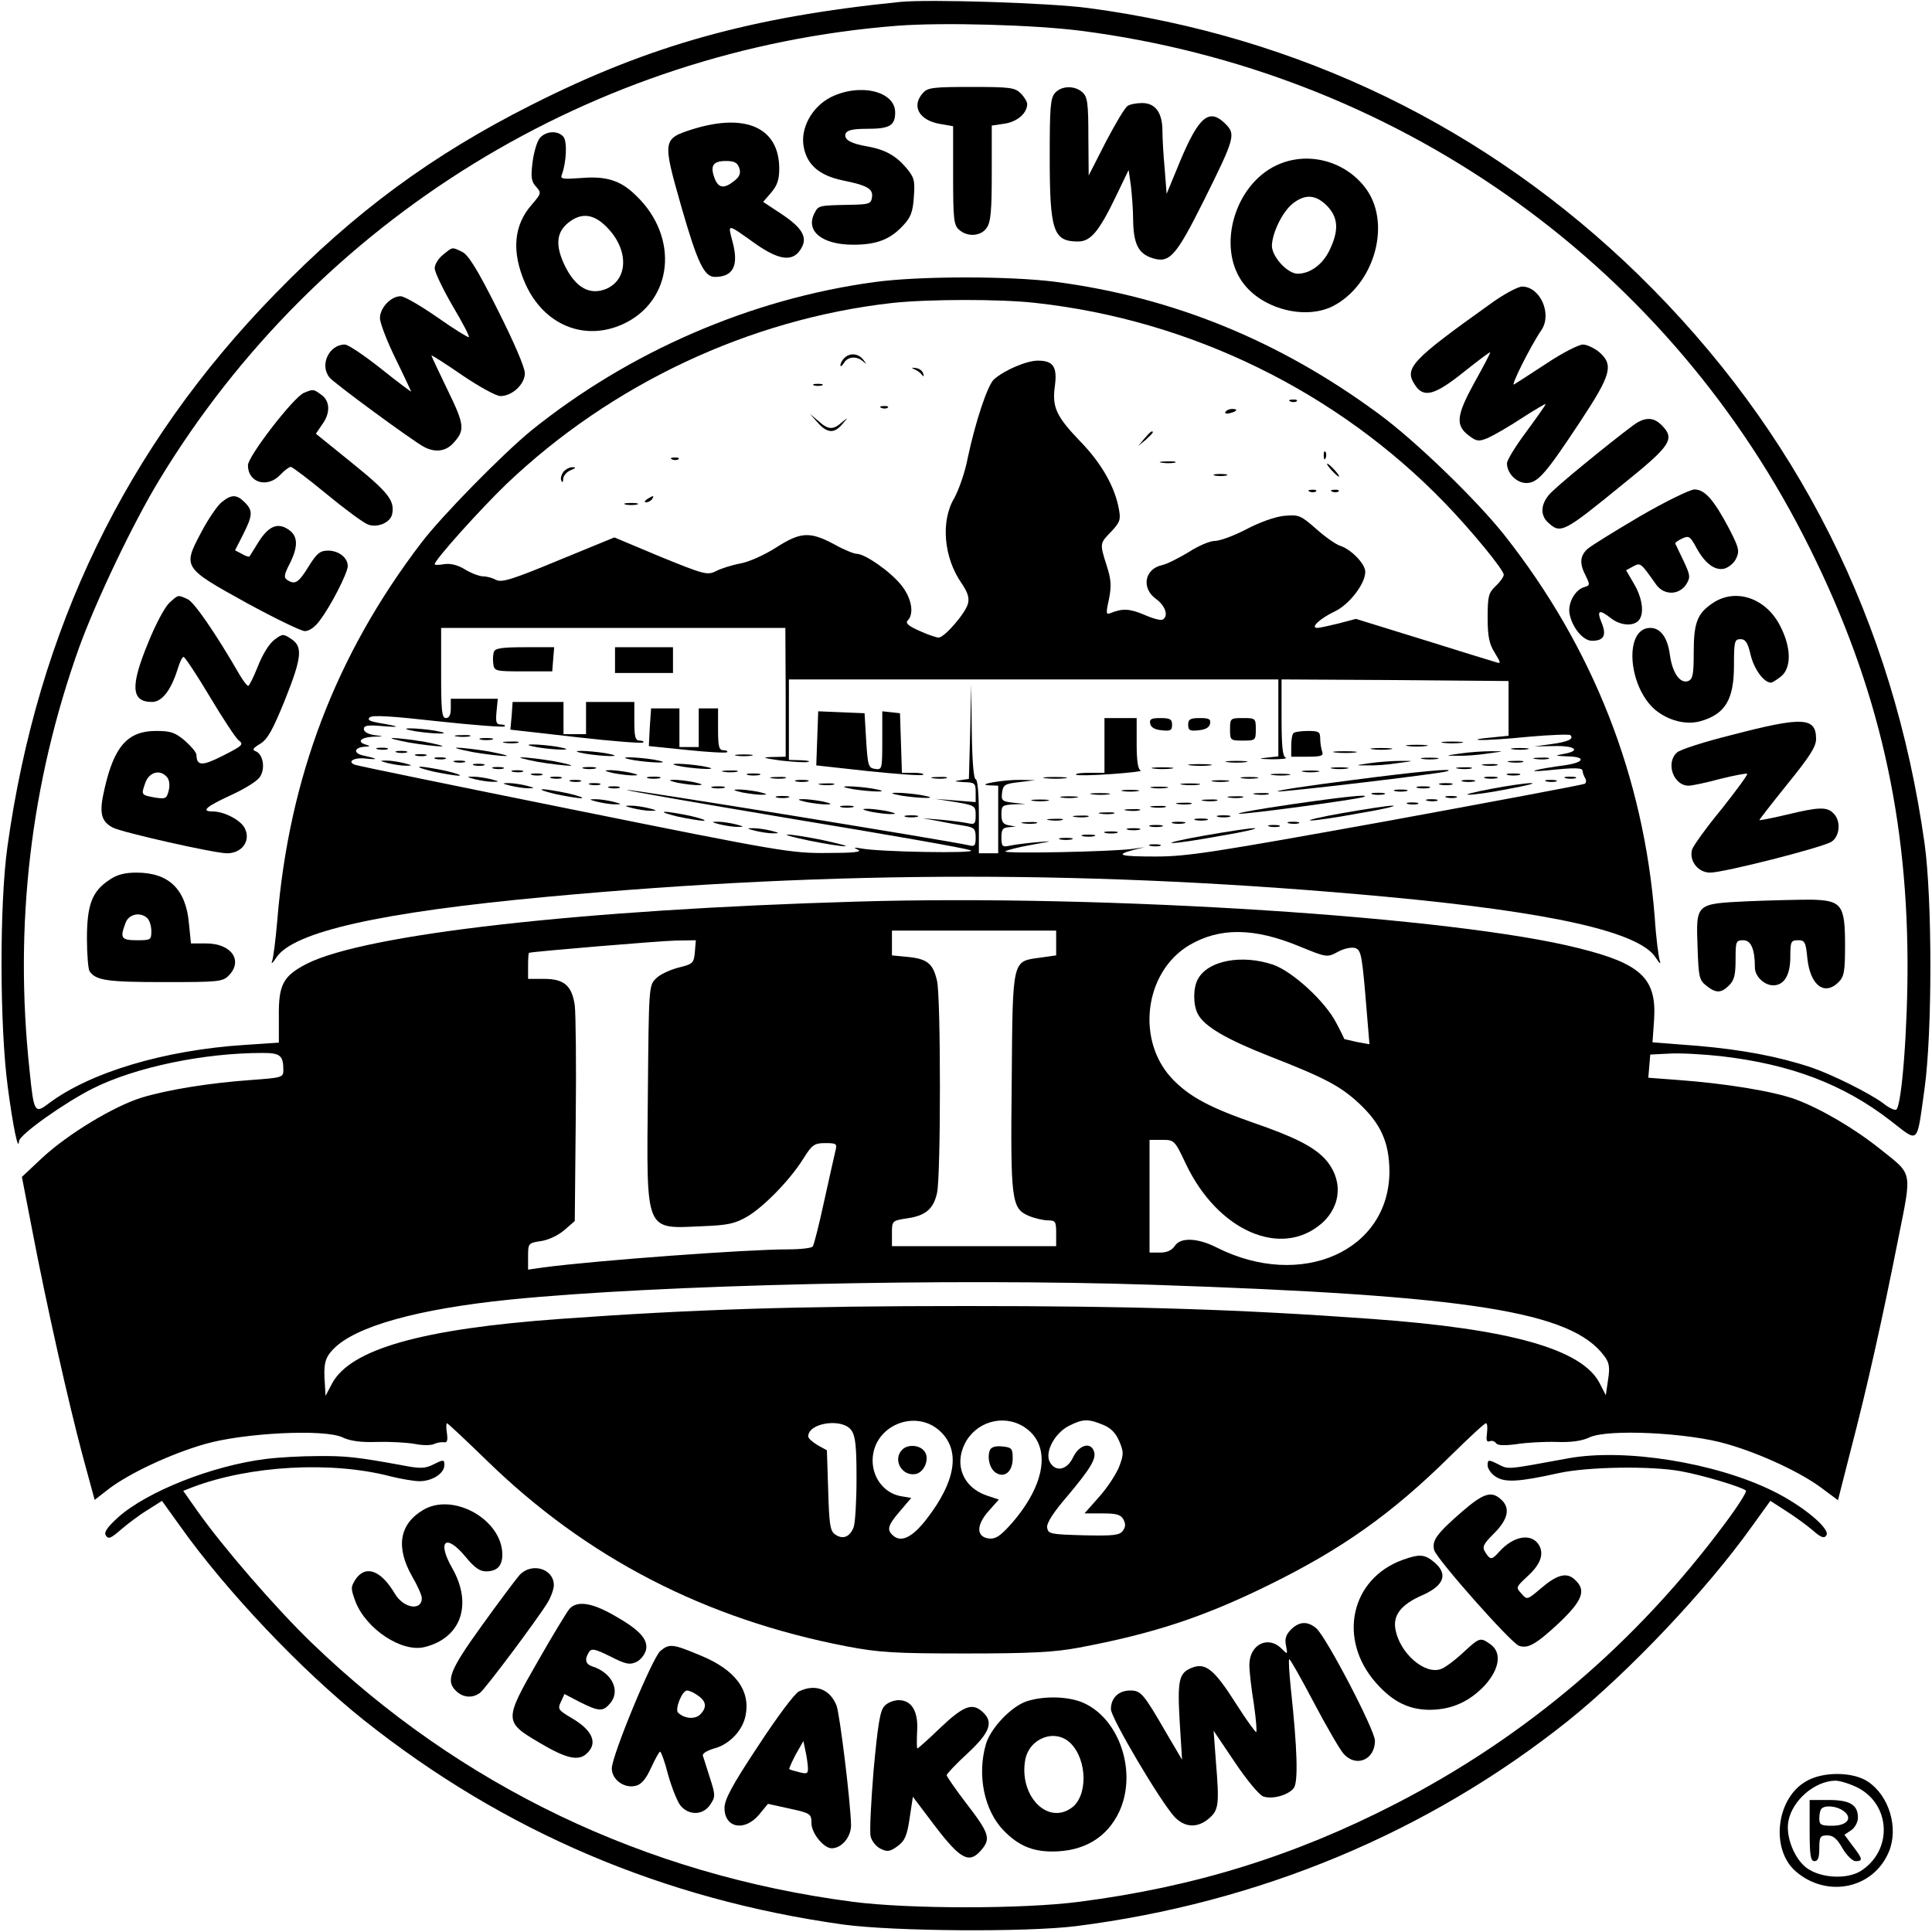 <?xml version="1.0" standalone="no"?>
<!DOCTYPE svg PUBLIC "-//W3C//DTD SVG 20010904//EN"
 "http://www.w3.org/TR/2001/REC-SVG-20010904/DTD/svg10.dtd">
<svg version="1.0" xmlns="http://www.w3.org/2000/svg"
 width="600pt" height="600pt" viewBox="0 0 600 600"
 preserveAspectRatio="xMidYMid meet">
<g transform="translate(0,600) scale(0.1,-0.1)"
fill="#000000" stroke="none">
<path d="M2795 5994 c-465 -47 -779 -135 -1145 -320 -309 -156 -548 -332 -795
-586 -464 -475 -738 -1042 -832 -1718 -25 -180 -24 -556 1 -745 16 -122 33
-204 35 -169 1 20 142 120 230 164 132 66 344 110 526 110 56 0 65 -8 65 -54
0 -22 -5 -23 -100 -30 -128 -9 -259 -30 -341 -55 -86 -27 -227 -112 -307 -186
l-64 -60 32 -165 c43 -226 113 -538 157 -702 l37 -136 45 35 c64 48 189 107
296 138 120 35 373 48 429 21 23 -11 57 -16 108 -14 40 1 92 -2 115 -6 23 -5
50 -5 60 -1 10 5 24 7 32 6 10 -2 12 6 9 28 -3 17 -2 31 0 31 3 0 57 -51 121
-113 312 -305 680 -495 1121 -580 100 -19 148 -22 370 -22 202 0 275 4 350 18
229 43 385 94 585 192 231 113 387 223 571 405 56 55 104 100 109 100 4 0 5
-14 3 -30 -3 -23 -1 -29 8 -26 8 3 16 0 20 -6 5 -7 25 -8 63 -3 31 5 87 8 124
7 46 -2 80 3 103 14 56 27 309 15 429 -21 107 -31 232 -90 296 -139 l47 -35
40 157 c50 191 98 406 147 654 43 215 46 198 -54 278 -82 66 -187 127 -265
156 -69 25 -215 49 -364 60 l-93 7 3 36 3 36 60 3 c33 2 105 -2 159 -8 217
-25 381 -87 528 -201 89 -69 80 -77 105 101 24 175 24 586 0 760 -97 692 -395
1284 -888 1766 -471 459 -1055 742 -1709 829 -118 16 -496 28 -585 19z m565
-90 c968 -126 1800 -708 2241 -1568 221 -431 321 -841 323 -1321 1 -205 -18
-450 -35 -461 -5 -3 -24 6 -41 20 -42 31 -158 89 -223 111 -102 34 -214 55
-352 67 l-141 11 5 71 c8 127 -40 173 -233 221 -386 98 -1467 168 -2243 145
-856 -25 -1526 -101 -1708 -193 -74 -38 -88 -65 -87 -163 l0 -82 -105 -7
c-250 -16 -481 -85 -610 -182 -43 -33 -46 -28 -59 101 -49 453 3 894 154 1316
54 148 168 387 249 520 492 811 1346 1336 2291 1410 142 11 428 3 574 -16z
m-80 -2833 l0 -38 -49 -7 c-88 -12 -86 0 -89 -380 -4 -375 -1 -399 53 -422 19
-8 46 -14 60 -14 23 0 25 -4 25 -40 l0 -40 -255 0 -255 0 0 39 c0 39 0 40 45
47 59 8 84 29 95 79 12 51 12 608 0 659 -12 53 -30 68 -89 74 l-51 5 0 38 0
39 255 0 255 0 0 -39z m753 -9 c88 -36 88 -36 122 -18 18 10 41 15 53 12 20
-7 22 -18 38 -215 l7 -84 -39 7 c-21 5 -39 9 -39 9 0 1 -11 24 -25 50 -34 67
-136 160 -196 181 -98 33 -203 13 -234 -45 -15 -27 -15 -80 0 -108 20 -39 90
-79 222 -131 172 -67 221 -93 279 -147 67 -63 93 -120 94 -209 1 -249 -274
-371 -537 -238 -59 30 -113 32 -130 4 -9 -13 -24 -20 -45 -20 l-33 0 0 175 0
175 39 0 c38 0 39 -1 74 -75 99 -208 296 -294 422 -184 63 56 66 140 8 202
-36 37 -95 67 -220 110 -135 47 -196 80 -247 131 -120 119 -94 337 48 421 94
55 200 54 339 -3z m-1875 -18 c-3 -35 -6 -38 -51 -49 -27 -7 -59 -22 -70 -34
-22 -21 -22 -29 -25 -355 -4 -440 -11 -422 171 -414 78 3 100 8 138 30 52 31
133 114 174 180 27 43 34 48 68 48 34 0 37 -2 32 -22 -3 -13 -19 -83 -35 -156
-16 -74 -32 -138 -36 -143 -3 -5 -38 -9 -77 -9 -127 0 -591 -34 -759 -56 l-48
-7 0 42 c0 40 1 41 42 47 24 4 54 19 72 35 l31 27 3 314 c2 172 0 332 -3 356
-9 61 -33 82 -95 82 l-50 0 0 40 c0 22 1 40 3 41 12 4 407 37 455 38 l63 1 -3
-36z m1422 -1034 c985 -33 1300 -83 1402 -221 16 -21 18 -35 12 -74 l-7 -48
-19 37 c-54 106 -278 169 -708 200 -414 30 -739 40 -1260 40 -521 0 -846 -10
-1260 -40 -431 -31 -652 -94 -709 -201 l-20 -38 -2 35 c-5 64 0 83 26 110 68
71 263 125 549 154 457 46 1364 67 1996 46z m-657 -458 c60 -60 44 -154 -45
-269 -43 -56 -78 -74 -103 -53 -22 18 -19 32 20 77 l35 41 -35 6 c-49 10 -85
56 -85 110 0 109 136 165 213 88z m255 18 c88 -54 73 -177 -38 -303 -34 -38
-48 -47 -69 -45 -39 5 -40 41 -1 85 l32 36 -39 13 c-71 25 -100 93 -67 160 34
68 118 93 182 54z m248 5 c24 -10 39 -25 50 -51 14 -33 14 -41 0 -78 -9 -23
-36 -65 -62 -94 l-46 -52 56 0 c44 0 57 -4 65 -19 7 -13 7 -23 -2 -35 -10 -14
-29 -16 -122 -14 -103 3 -110 4 -113 24 -2 14 19 47 64 99 72 86 90 116 81
139 -11 29 -46 18 -64 -19 -19 -41 -55 -48 -73 -15 -16 31 16 90 60 112 43 22
60 22 106 3z m-782 -17 c13 -18 16 -51 16 -150 0 -69 -4 -138 -9 -151 -12 -31
-34 -39 -58 -22 -15 11 -18 31 -21 137 l-4 124 -29 16 c-16 10 -29 21 -29 27
0 43 107 58 134 19z"/>
<path d="M2867 5712 c-38 -41 -13 -86 53 -97 l40 -7 0 -152 c0 -135 2 -155 18
-169 26 -24 68 -21 86 5 13 18 16 53 16 170 l0 148 40 6 c40 6 70 33 70 61 0
7 -9 22 -20 33 -18 18 -33 20 -153 20 -117 0 -136 -2 -150 -18z"/>
<path d="M3277 5712 c-15 -16 -17 -45 -17 -199 0 -231 11 -263 88 -263 39 0
65 31 117 139 l40 83 7 -48 c3 -27 7 -75 7 -106 1 -75 16 -105 58 -119 55 -18
74 3 162 179 96 193 99 205 67 237 -50 50 -82 25 -140 -113 l-43 -104 -6 78
c-4 42 -7 96 -7 118 0 56 -22 86 -63 86 -18 0 -38 -4 -45 -9 -8 -4 -38 -55
-68 -112 l-53 -104 -1 121 c0 104 -3 123 -18 137 -24 22 -65 21 -85 -1z"/>
<path d="M2580 5698 c-59 -30 -95 -97 -84 -154 10 -56 49 -89 120 -104 78 -16
96 -26 92 -53 -3 -20 -9 -22 -68 -23 -97 -2 -98 -2 -110 -25 -30 -56 22 -99
120 -99 72 0 114 16 154 59 24 25 31 42 34 89 4 52 1 61 -23 90 -32 38 -65 57
-120 67 -54 9 -75 22 -69 40 5 11 23 15 68 15 69 0 86 10 86 51 0 66 -110 92
-200 47z"/>
<path d="M2152 5599 c-95 -30 -95 -34 -36 -241 50 -174 71 -218 104 -218 57 0
75 35 55 109 -15 58 -19 58 71 -6 73 -51 115 -57 140 -18 24 36 8 66 -60 111
l-56 37 25 29 c19 22 25 41 25 74 0 127 -103 174 -268 123z m144 -121 c5 -16
1 -27 -16 -40 -31 -25 -49 -23 -61 9 -14 38 -5 53 35 53 27 0 36 -5 42 -22z"/>
<path d="M1677 5572 c-9 -10 -19 -44 -23 -75 -6 -47 -4 -61 11 -77 17 -19 16
-21 -13 -55 -57 -64 -64 -147 -21 -245 57 -129 184 -182 305 -126 154 72 174
268 41 397 -49 49 -94 63 -174 56 -56 -4 -64 -3 -58 11 14 38 17 102 5 117
-17 20 -53 19 -73 -3z m207 -277 c69 -69 68 -162 -1 -192 -51 -21 -95 3 -129
72 -30 63 -27 104 13 135 39 30 77 26 117 -15z"/>
<path d="M3963 5486 c-128 -61 -183 -249 -106 -360 58 -84 194 -121 282 -77
127 65 182 251 106 361 -63 90 -184 123 -282 76z m158 -125 c35 -36 38 -76 8
-138 -21 -44 -60 -73 -99 -73 -32 0 -80 53 -80 87 1 40 33 106 65 131 38 30
71 28 106 -7z"/>
<path d="M1376 5209 c-14 -11 -26 -30 -26 -42 0 -12 25 -64 55 -116 31 -52 54
-96 51 -98 -2 -2 -46 25 -97 61 -52 36 -103 66 -115 66 -30 0 -64 -36 -64 -68
0 -15 22 -72 49 -127 27 -55 48 -101 48 -101 -1 -1 -44 31 -95 72 -52 41 -101
74 -111 74 -49 0 -79 -63 -48 -102 13 -17 258 -197 294 -216 34 -18 67 -14 90
11 38 41 36 57 -17 166 -27 56 -50 104 -50 107 0 2 43 -25 95 -61 53 -36 106
-65 119 -65 37 0 76 37 76 71 0 18 -35 99 -85 198 -63 126 -91 170 -110 179
-32 15 -28 16 -59 -9z"/>
<path d="M2716 5124 c-384 -52 -762 -216 -1066 -461 -89 -73 -277 -264 -341
-348 -266 -348 -412 -731 -448 -1175 -5 -58 -12 -114 -16 -125 -4 -11 2 -6 13
11 52 80 322 141 842 189 898 83 1709 83 2605 0 514 -48 786 -109 837 -189 11
-17 17 -22 13 -11 -4 11 -12 72 -16 135 -34 437 -191 838 -466 1187 -86 109
-279 296 -393 379 -307 226 -637 361 -1004 409 -143 18 -422 18 -560 -1z m502
-65 c480 -53 934 -275 1268 -620 86 -89 184 -209 184 -224 0 -6 -11 -22 -25
-35 -22 -21 -25 -31 -25 -98 0 -59 5 -82 22 -109 20 -33 20 -35 2 -29 -10 3
-112 34 -226 70 l-207 64 -53 -14 c-29 -7 -59 -14 -67 -14 -23 0 8 29 54 51
45 21 95 86 95 123 0 25 -44 70 -78 81 -13 4 -46 27 -74 52 -49 43 -54 45
-100 41 -29 -3 -76 -20 -118 -42 -38 -20 -82 -36 -98 -36 -15 0 -52 -16 -81
-35 -30 -18 -67 -37 -82 -40 -55 -12 -65 -72 -19 -105 29 -21 40 -53 21 -64
-5 -4 -31 3 -58 15 -45 19 -67 20 -104 5 -14 -6 -15 -1 -5 43 8 41 7 61 -7
104 -22 70 -22 69 14 106 27 29 30 37 24 69 -12 69 -54 143 -119 210 -76 79
-89 107 -80 173 8 60 -5 79 -53 79 -34 0 -103 -29 -136 -58 -20 -18 -58 -132
-82 -246 -8 -43 -28 -99 -42 -124 -42 -71 -32 -184 23 -263 19 -28 25 -45 20
-64 -8 -30 -73 -105 -91 -105 -7 0 -34 9 -60 21 -34 15 -44 24 -36 32 21 21
12 71 -21 111 -34 42 -112 96 -137 96 -9 0 -41 13 -71 30 -75 40 -104 38 -179
-10 -36 -23 -84 -45 -112 -50 -27 -5 -61 -16 -76 -24 -26 -13 -37 -10 -172 45
l-143 60 -173 -71 c-142 -59 -177 -70 -194 -61 -11 6 -29 11 -40 11 -11 0 -36
9 -56 21 -22 14 -46 20 -65 17 -17 -3 -30 -3 -30 0 0 13 142 171 222 248 326
311 755 513 1198 563 110 12 336 13 448 0z m-778 -1209 l0 -200 -43 -1 c-33
-1 -28 -3 28 -11 39 -4 77 -7 85 -4 8 2 -2 4 -22 5 l-38 1 0 125 0 125 760 0
760 0 0 -119 0 -120 -37 -4 c-28 -3 -23 -4 17 -5 30 0 49 2 43 5 -10 3 -13 38
-13 124 l0 119 353 -2 352 -3 0 -85 0 -85 -60 -6 c-33 -3 -46 -6 -30 -7 17 -1
85 3 153 10 67 6 125 8 129 5 12 -12 -8 -21 -60 -28 l-52 -7 60 1 c65 2 87
-14 33 -24 -32 -6 -31 -6 10 -8 57 -1 54 -18 -5 -27 -94 -13 -132 -23 -63 -17
95 10 115 9 115 -2 0 -5 4 -15 8 -22 4 -6 3 -14 -1 -17 -5 -3 -282 -55 -615
-116 -538 -97 -619 -110 -718 -110 -113 0 -128 5 -67 21 l33 8 -35 -5 c-61 -9
-405 -16 -398 -8 5 4 41 13 80 20 72 13 72 13 13 8 -33 -3 -70 -8 -82 -11 -20
-4 -23 -1 -23 26 0 25 4 31 23 32 l22 2 -22 4 c-18 3 -23 11 -23 34 0 27 3 29
38 31 l37 1 -38 4 c-35 4 -38 7 -35 31 3 24 8 28 53 33 l50 6 -45 1 c-52 1
-144 -15 -97 -17 l27 -1 0 -105 0 -105 -30 0 -30 0 0 115 c0 70 -4 115 -10
115 -6 0 -11 57 -12 148 l-2 147 -3 -147 -4 -147 -27 -4 c-21 -3 -19 -4 11 -6
34 -1 37 -3 37 -31 l0 -31 -62 5 -63 5 63 -10 c60 -10 62 -12 62 -41 0 -26 -3
-29 -22 -25 -13 3 -50 8 -83 11 l-60 5 50 -9 c28 -6 65 -12 83 -15 28 -5 32
-10 32 -36 0 -25 -3 -29 -22 -24 -65 15 -1053 175 -1061 172 -6 -2 228 -42
519 -91 291 -48 538 -91 549 -97 21 -10 -283 -5 -340 6 -24 4 -26 3 -10 -4 14
-7 -16 -10 -97 -10 -111 -1 -146 5 -785 134 -367 74 -674 137 -681 140 -26 10
-1 24 36 19 40 -4 35 0 -11 10 -31 7 -27 25 6 27 17 1 18 2 5 6 -31 8 -19 23
20 25 36 1 36 1 5 5 -20 3 -33 10 -33 19 0 11 12 13 58 9 59 -5 55 -1 -12 10
-27 5 -36 9 -28 17 8 8 69 4 212 -12 111 -12 204 -19 207 -16 4 3 -2 6 -11 6
-15 0 -17 7 -14 40 l4 40 -73 0 -73 0 0 -30 c0 -20 -5 -30 -15 -30 -13 0 -15
22 -15 140 l0 140 535 0 534 0 1 -200z"/>
<path d="M2622 4888 c-7 -7 -12 -17 -12 -22 0 -6 5 -3 11 7 12 20 39 22 59 5
12 -11 12 -10 1 5 -16 20 -42 22 -59 5z"/>
<path d="M2840 4853 c8 -3 19 -11 23 -17 6 -7 7 -6 4 4 -2 8 -12 16 -23 17
-13 2 -15 1 -4 -4z"/>
<path d="M2528 4803 c6 -2 18 -2 25 0 6 3 1 5 -13 5 -14 0 -19 -2 -12 -5z"/>
<path d="M4008 4753 c7 -3 16 -2 19 1 4 3 -2 6 -13 5 -11 0 -14 -3 -6 -6z"/>
<path d="M2738 4733 c7 -3 16 -2 19 1 4 3 -2 6 -13 5 -11 0 -14 -3 -6 -6z"/>
<path d="M3806 4721 c-4 -5 3 -7 14 -4 23 6 26 13 6 13 -8 0 -17 -4 -20 -9z"/>
<path d="M2539 4688 c30 -34 52 -35 77 -5 19 22 19 22 -2 5 -27 -24 -42 -23
-73 5 l-26 22 24 -27z"/>
<path d="M3554 4638 l-19 -23 23 19 c12 11 22 21 22 23 0 8 -8 2 -26 -19z"/>
<path d="M4111 4584 c0 -11 3 -14 6 -6 3 7 2 16 -1 19 -3 4 -6 -2 -5 -13z"/>
<path d="M2088 4573 c7 -3 16 -2 19 1 4 3 -2 6 -13 5 -11 0 -14 -3 -6 -6z"/>
<path d="M3608 4563 c12 -2 30 -2 40 0 9 3 -1 5 -23 4 -22 0 -30 -2 -17 -4z"/>
<path d="M4135 4540 c10 -11 20 -20 23 -20 3 0 -3 9 -13 20 -10 11 -20 20 -23
20 -3 0 3 -9 13 -20z"/>
<path d="M1750 4535 c-6 -8 -10 -20 -7 -27 3 -8 6 -6 6 5 1 10 11 22 24 27 15
6 17 9 6 9 -9 1 -22 -6 -29 -14z"/>
<path d="M3773 4523 c9 -2 25 -2 35 0 9 3 1 5 -18 5 -19 0 -27 -2 -17 -5z"/>
<path d="M4068 4473 c7 -3 16 -2 19 1 4 3 -2 6 -13 5 -11 0 -14 -3 -6 -6z"/>
<path d="M4138 4473 c7 -3 16 -2 19 1 4 3 -2 6 -13 5 -11 0 -14 -3 -6 -6z"/>
<path d="M2010 4450 c-9 -6 -10 -10 -3 -10 6 0 15 5 18 10 8 12 4 12 -15 0z"/>
<path d="M1943 4433 c9 -2 25 -2 35 0 9 3 1 5 -18 5 -19 0 -27 -2 -17 -5z"/>
<path d="M1534 3976 c-3 -8 -4 -25 -2 -38 3 -22 6 -23 93 -23 l90 0 3 38 3 37
-91 0 c-69 0 -92 -3 -96 -14z"/>
<path d="M1910 3950 l0 -40 90 0 90 0 0 40 0 40 -90 0 -90 0 0 -40z"/>
<path d="M1589 3777 l-4 -43 203 -23 c112 -13 206 -20 209 -17 4 3 -1 6 -10 6
-14 0 -17 11 -17 60 l0 60 -75 0 -75 0 0 -50 0 -50 -35 0 -35 0 0 50 0 50 -79
0 -79 0 -3 -43z"/>
<path d="M2018 3742 l-3 -59 118 -12 c66 -7 122 -10 125 -7 3 3 -2 6 -11 6
-14 0 -17 11 -17 65 l0 65 -30 0 -30 0 0 -60 0 -60 -30 0 -30 0 0 60 0 60 -44
0 -44 0 -4 -58z"/>
<path d="M2538 3707 l-3 -84 163 -18 c89 -9 166 -15 169 -11 4 3 -10 6 -30 6
l-36 0 -3 93 -3 92 -27 3 -28 3 0 -91 c0 -89 -1 -91 -22 -88 -21 3 -23 9 -28
88 l-5 85 -72 3 -72 3 -3 -84z"/>
<path d="M3430 3685 l0 -85 -47 0 c-25 0 -44 -2 -41 -6 3 -3 52 -2 109 2 57 4
98 9 92 11 -9 3 -13 29 -13 84 l0 79 -50 0 -50 0 0 -85z"/>
<path d="M3572 3753 c2 -12 14 -19 36 -21 27 -3 32 0 32 17 0 17 -6 21 -36 21
-28 0 -35 -3 -32 -17z"/>
<path d="M3690 3749 c0 -17 5 -20 32 -17 22 2 34 9 36 21 3 14 -4 17 -32 17
-30 0 -36 -4 -36 -21z"/>
<path d="M3820 3735 c0 -34 1 -35 40 -35 39 0 40 1 40 35 0 34 -1 35 -40 35
-39 0 -40 -1 -40 -35z"/>
<path d="M1290 3729 c25 -4 59 -7 75 -7 22 0 18 3 -15 9 -25 4 -58 7 -75 7
-22 0 -18 -3 15 -9z"/>
<path d="M4017 3723 c-4 -3 -7 -21 -7 -40 l0 -33 51 0 c43 0 50 3 45 16 -3 9
-6 27 -6 40 0 21 -4 24 -38 24 -21 0 -42 -3 -45 -7z"/>
<path d="M1418 3713 c12 -2 30 -2 40 0 9 3 -1 5 -23 4 -22 0 -30 -2 -17 -4z"/>
<path d="M1270 3694 c41 -7 86 -12 100 -12 14 0 -9 6 -50 14 -41 7 -86 12
-100 12 -14 0 9 -6 50 -14z"/>
<path d="M1493 3703 c9 -2 25 -2 35 0 9 3 1 5 -18 5 -19 0 -27 -2 -17 -5z"/>
<path d="M1568 3693 c12 -2 30 -2 40 0 9 3 -1 5 -23 4 -22 0 -30 -2 -17 -4z"/>
<path d="M4483 3693 c15 -2 39 -2 55 0 15 2 2 4 -28 4 -30 0 -43 -2 -27 -4z"/>
<path d="M1670 3679 c25 -4 59 -7 75 -7 22 0 18 3 -15 9 -25 4 -58 7 -75 7
-22 0 -18 -3 15 -9z"/>
<path d="M4373 3683 c15 -2 39 -2 55 0 15 2 2 4 -28 4 -30 0 -43 -2 -27 -4z"/>
<path d="M1173 3673 c9 -2 23 -2 30 0 6 3 -1 5 -18 5 -16 0 -22 -2 -12 -5z"/>
<path d="M1470 3664 c41 -7 86 -12 100 -12 14 0 -9 6 -50 14 -41 7 -86 12
-100 12 -14 0 9 -6 50 -14z"/>
<path d="M4263 3673 c15 -2 39 -2 55 0 15 2 2 4 -28 4 -30 0 -43 -2 -27 -4z"/>
<path d="M4698 3673 c12 -2 32 -2 45 0 12 2 2 4 -23 4 -25 0 -35 -2 -22 -4z"/>
<path d="M1233 3663 c9 -2 23 -2 30 0 6 3 -1 5 -18 5 -16 0 -22 -2 -12 -5z"/>
<path d="M1820 3659 c25 -4 59 -7 75 -7 22 0 18 3 -15 9 -25 4 -58 7 -75 7
-22 0 -18 -3 15 -9z"/>
<path d="M4148 3663 c18 -2 45 -2 60 0 15 2 0 4 -33 4 -33 0 -45 -2 -27 -4z"/>
<path d="M4535 3660 c-48 -7 -48 -7 -10 -7 22 -1 65 2 95 7 54 7 54 7 10 7
-25 0 -67 -3 -95 -7z"/>
<path d="M1293 3653 c9 -2 23 -2 30 0 6 3 -1 5 -18 5 -16 0 -22 -2 -12 -5z"/>
<path d="M2288 3653 c12 -2 32 -2 45 0 12 2 2 4 -23 4 -25 0 -35 -2 -22 -4z"/>
<path d="M1353 3643 c9 -2 23 -2 30 0 6 3 -1 5 -18 5 -16 0 -22 -2 -12 -5z"/>
<path d="M1670 3634 c41 -7 86 -12 100 -12 14 0 -9 6 -50 14 -41 7 -86 12
-100 12 -14 0 9 -6 50 -14z"/>
<path d="M1970 3639 c25 -4 59 -7 75 -7 22 0 18 3 -15 9 -25 4 -58 7 -75 7
-22 0 -18 -3 15 -9z"/>
<path d="M4418 3643 c12 -2 32 -2 45 0 12 2 2 4 -23 4 -25 0 -35 -2 -22 -4z"/>
<path d="M4768 3643 c12 -2 30 -2 40 0 9 3 -1 5 -23 4 -22 0 -30 -2 -17 -4z"/>
<path d="M1205 3630 c17 -4 41 -8 55 -8 22 0 22 1 -5 8 -16 4 -41 8 -55 8 -22
0 -22 -1 5 -8z"/>
<path d="M1413 3633 c9 -2 23 -2 30 0 6 3 -1 5 -18 5 -16 0 -22 -2 -12 -5z"/>
<path d="M3813 3633 c15 -2 39 -2 55 0 15 2 2 4 -28 4 -30 0 -43 -2 -27 -4z"/>
<path d="M4255 3630 c-48 -7 -48 -7 -10 -7 22 -1 65 2 95 7 54 7 54 7 10 7
-25 0 -67 -3 -95 -7z"/>
<path d="M4688 3633 c12 -2 30 -2 40 0 9 3 -1 5 -23 4 -22 0 -30 -2 -17 -4z"/>
<path d="M1473 3623 c9 -2 23 -2 30 0 6 3 -1 5 -18 5 -16 0 -22 -2 -12 -5z"/>
<path d="M2120 3619 c25 -4 59 -7 75 -7 22 0 18 3 -15 9 -25 4 -58 7 -75 7
-22 0 -18 -3 15 -9z"/>
<path d="M3698 3623 c18 -2 45 -2 60 0 15 2 0 4 -33 4 -33 0 -45 -2 -27 -4z"/>
<path d="M4608 3623 c12 -2 30 -2 40 0 9 3 -1 5 -23 4 -22 0 -30 -2 -17 -4z"/>
<path d="M1345 3604 c33 -7 69 -13 80 -13 11 1 -7 7 -40 15 -33 7 -69 13 -80
13 -11 -1 7 -7 40 -15z"/>
<path d="M1533 3613 c9 -2 23 -2 30 0 6 3 -1 5 -18 5 -16 0 -22 -2 -12 -5z"/>
<path d="M1813 3613 c9 -2 25 -2 35 0 9 3 1 5 -18 5 -19 0 -27 -2 -17 -5z"/>
<path d="M3583 3613 c15 -2 39 -2 55 0 15 2 2 4 -28 4 -30 0 -43 -2 -27 -4z"/>
<path d="M4138 3613 c12 -2 32 -2 45 0 12 2 2 4 -23 4 -25 0 -35 -2 -22 -4z"/>
<path d="M4528 3613 c12 -2 30 -2 40 0 9 3 -1 5 -23 4 -22 0 -30 -2 -17 -4z"/>
<path d="M1593 3603 c9 -2 23 -2 30 0 6 3 -1 5 -18 5 -16 0 -22 -2 -12 -5z"/>
<path d="M1905 3599 c22 -4 51 -8 65 -7 16 0 11 3 -15 9 -22 4 -51 8 -65 7
-16 0 -11 -3 15 -9z"/>
<path d="M2248 3603 c12 -2 30 -2 40 0 9 3 -1 5 -23 4 -22 0 -30 -2 -17 -4z"/>
<path d="M4048 3603 c12 -2 32 -2 45 0 12 2 2 4 -23 4 -25 0 -35 -2 -22 -4z"/>
<path d="M4196 3577 c-132 -17 -235 -32 -228 -35 11 -3 507 55 527 63 28 10
-84 0 -299 -28z"/>
<path d="M1653 3593 c9 -2 23 -2 30 0 6 3 -1 5 -18 5 -16 0 -22 -2 -12 -5z"/>
<path d="M2323 3593 c9 -2 25 -2 35 0 9 3 1 5 -18 5 -19 0 -27 -2 -17 -5z"/>
<path d="M3953 3593 c15 -2 37 -2 50 0 12 2 0 4 -28 4 -27 0 -38 -2 -22 -4z"/>
<path d="M4683 3593 c9 -2 25 -2 35 0 9 3 1 5 -18 5 -19 0 -27 -2 -17 -5z"/>
<path d="M1475 3580 c17 -4 41 -8 55 -8 22 0 22 1 -5 8 -16 4 -41 8 -55 8 -22
0 -22 -1 5 -8z"/>
<path d="M1713 3583 c9 -2 23 -2 30 0 6 3 -1 5 -18 5 -16 0 -22 -2 -12 -5z"/>
<path d="M2013 3583 c9 -2 25 -2 35 0 9 3 1 5 -18 5 -19 0 -27 -2 -17 -5z"/>
<path d="M2398 3583 c12 -2 30 -2 40 0 9 3 -1 5 -23 4 -22 0 -30 -2 -17 -4z"/>
<path d="M2898 3583 c12 -2 30 -2 40 0 9 3 -1 5 -23 4 -22 0 -30 -2 -17 -4z"/>
<path d="M3248 3583 c18 -2 45 -2 60 0 15 2 0 4 -33 4 -33 0 -45 -2 -27 -4z"/>
<path d="M3858 3583 c12 -2 32 -2 45 0 12 2 2 4 -23 4 -25 0 -35 -2 -22 -4z"/>
<path d="M4613 3583 c9 -2 25 -2 35 0 9 3 1 5 -18 5 -19 0 -27 -2 -17 -5z"/>
<path d="M4863 3583 c9 -2 23 -2 30 0 6 3 -1 5 -18 5 -16 0 -22 -2 -12 -5z"/>
<path d="M1773 3573 c9 -2 23 -2 30 0 6 3 -1 5 -18 5 -16 0 -22 -2 -12 -5z"/>
<path d="M2105 3569 c22 -4 51 -8 65 -7 16 0 11 3 -15 9 -22 4 -51 8 -65 7
-16 0 -11 -3 15 -9z"/>
<path d="M2473 3573 c9 -2 25 -2 35 0 9 3 1 5 -18 5 -19 0 -27 -2 -17 -5z"/>
<path d="M3768 3573 c12 -2 32 -2 45 0 12 2 2 4 -23 4 -25 0 -35 -2 -22 -4z"/>
<path d="M4543 3573 c9 -2 25 -2 35 0 9 3 1 5 -18 5 -19 0 -27 -2 -17 -5z"/>
<path d="M4803 3573 c9 -2 23 -2 30 0 6 3 -1 5 -18 5 -16 0 -22 -2 -12 -5z"/>
<path d="M1585 3560 c17 -4 41 -8 55 -8 22 0 22 1 -5 8 -16 4 -41 8 -55 8 -22
0 -22 -1 5 -8z"/>
<path d="M1833 3563 c9 -2 23 -2 30 0 6 3 -1 5 -18 5 -16 0 -22 -2 -12 -5z"/>
<path d="M2548 3563 c12 -2 30 -2 40 0 9 3 -1 5 -23 4 -22 0 -30 -2 -17 -4z"/>
<path d="M3673 3563 c15 -2 37 -2 50 0 12 2 0 4 -28 4 -27 0 -38 -2 -22 -4z"/>
<path d="M4473 3563 c9 -2 25 -2 35 0 9 3 1 5 -18 5 -19 0 -27 -2 -17 -5z"/>
<path d="M4630 3550 c-52 -10 -84 -18 -70 -18 14 -1 70 7 125 18 55 10 87 18
70 18 -16 0 -73 -8 -125 -18z"/>
<path d="M1893 3553 c9 -2 23 -2 30 0 6 3 -1 5 -18 5 -16 0 -22 -2 -12 -5z"/>
<path d="M2213 3553 c9 -2 25 -2 35 0 9 3 1 5 -18 5 -19 0 -27 -2 -17 -5z"/>
<path d="M2650 3549 c25 -4 59 -7 75 -7 22 0 18 3 -15 9 -25 4 -58 7 -75 7
-22 0 -18 -3 15 -9z"/>
<path d="M3578 3553 c12 -2 32 -2 45 0 12 2 2 4 -23 4 -25 0 -35 -2 -22 -4z"/>
<path d="M4403 3553 c9 -2 25 -2 35 0 9 3 1 5 -18 5 -19 0 -27 -2 -17 -5z"/>
<path d="M1725 3534 c33 -7 69 -13 80 -13 11 1 -7 7 -40 15 -33 7 -69 13 -80
13 -11 -1 7 -7 40 -15z"/>
<path d="M2305 3539 c22 -4 51 -8 65 -7 16 0 11 3 -15 9 -22 4 -51 8 -65 7
-16 0 -11 -3 15 -9z"/>
<path d="M3488 3543 c12 -2 32 -2 45 0 12 2 2 4 -23 4 -25 0 -35 -2 -22 -4z"/>
<path d="M4333 3543 c9 -2 25 -2 35 0 9 3 1 5 -18 5 -19 0 -27 -2 -17 -5z"/>
<path d="M2800 3529 c25 -4 59 -7 75 -7 22 0 18 3 -15 9 -25 4 -58 7 -75 7
-22 0 -18 -3 15 -9z"/>
<path d="M3393 3533 c15 -2 37 -2 50 0 12 2 0 4 -28 4 -27 0 -38 -2 -22 -4z"/>
<path d="M3898 3533 c12 -2 30 -2 40 0 9 3 -1 5 -23 4 -22 0 -30 -2 -17 -4z"/>
<path d="M4263 3533 c9 -2 25 -2 35 0 9 3 1 5 -18 5 -19 0 -27 -2 -17 -5z"/>
<path d="M2413 3523 c9 -2 25 -2 35 0 9 3 1 5 -18 5 -19 0 -27 -2 -17 -5z"/>
<path d="M3298 3523 c12 -2 32 -2 45 0 12 2 2 4 -23 4 -25 0 -35 -2 -22 -4z"/>
<path d="M3818 3523 c12 -2 30 -2 40 0 9 3 -1 5 -23 4 -22 0 -30 -2 -17 -4z"/>
<path d="M4010 3502 c-96 -14 -169 -27 -163 -29 11 -4 367 44 388 52 26 10
-67 0 -225 -23z"/>
<path d="M4493 3523 c9 -2 23 -2 30 0 6 3 -1 5 -18 5 -16 0 -22 -2 -12 -5z"/>
<path d="M1855 3510 c17 -4 41 -8 55 -8 22 0 22 1 -5 8 -16 4 -41 8 -55 8 -22
0 -22 -1 5 -8z"/>
<path d="M2505 3509 c22 -4 51 -8 65 -7 16 0 11 3 -15 9 -22 4 -51 8 -65 7
-16 0 -11 -3 15 -9z"/>
<path d="M3208 3513 c12 -2 32 -2 45 0 12 2 2 4 -23 4 -25 0 -35 -2 -22 -4z"/>
<path d="M3738 3513 c12 -2 30 -2 40 0 9 3 -1 5 -23 4 -22 0 -30 -2 -17 -4z"/>
<path d="M4433 3513 c9 -2 23 -2 30 0 6 3 -1 5 -18 5 -16 0 -22 -2 -12 -5z"/>
<path d="M3658 3503 c12 -2 30 -2 40 0 9 3 -1 5 -23 4 -22 0 -30 -2 -17 -4z"/>
<path d="M4373 3503 c9 -2 23 -2 30 0 6 3 -1 5 -18 5 -16 0 -22 -2 -12 -5z"/>
<path d="M1965 3490 c17 -4 41 -8 55 -8 22 0 22 1 -5 8 -16 4 -41 8 -55 8 -22
0 -22 -1 5 -8z"/>
<path d="M2613 3493 c9 -2 25 -2 35 0 9 3 1 5 -18 5 -19 0 -27 -2 -17 -5z"/>
<path d="M3578 3493 c12 -2 30 -2 40 0 9 3 -1 5 -23 4 -22 0 -30 -2 -17 -4z"/>
<path d="M4170 3475 c-69 -12 -114 -23 -100 -23 14 -1 84 10 155 23 72 12 117
23 100 23 -16 0 -86 -11 -155 -23z"/>
<path d="M2705 3479 c22 -4 51 -8 65 -7 16 0 11 3 -15 9 -22 4 -51 8 -65 7
-16 0 -11 -3 15 -9z"/>
<path d="M3498 3483 c12 -2 30 -2 40 0 9 3 -1 5 -23 4 -22 0 -30 -2 -17 -4z"/>
<path d="M2105 3464 c33 -7 69 -13 80 -13 11 1 -7 7 -40 15 -33 7 -69 13 -80
13 -11 -1 7 -7 40 -15z"/>
<path d="M3418 3473 c12 -2 30 -2 40 0 9 3 -1 5 -23 4 -22 0 -30 -2 -17 -4z"/>
<path d="M2813 3463 c9 -2 25 -2 35 0 9 3 1 5 -18 5 -19 0 -27 -2 -17 -5z"/>
<path d="M3338 3463 c12 -2 30 -2 40 0 9 3 -1 5 -23 4 -22 0 -30 -2 -17 -4z"/>
<path d="M3783 3463 c9 -2 25 -2 35 0 9 3 1 5 -18 5 -19 0 -27 -2 -17 -5z"/>
<path d="M3258 3453 c12 -2 30 -2 40 0 9 3 -1 5 -23 4 -22 0 -30 -2 -17 -4z"/>
<path d="M3713 3453 c9 -2 25 -2 35 0 9 3 1 5 -18 5 -19 0 -27 -2 -17 -5z"/>
<path d="M2235 3440 c17 -4 41 -8 55 -8 22 0 22 1 -5 8 -16 4 -41 8 -55 8 -22
0 -22 -1 5 -8z"/>
<path d="M3178 3443 c12 -2 30 -2 40 0 9 3 -1 5 -23 4 -22 0 -30 -2 -17 -4z"/>
<path d="M3643 3443 c9 -2 25 -2 35 0 9 3 1 5 -18 5 -19 0 -27 -2 -17 -5z"/>
<path d="M4003 3443 c9 -2 23 -2 30 0 6 3 -1 5 -18 5 -16 0 -22 -2 -12 -5z"/>
<path d="M3573 3433 c9 -2 25 -2 35 0 9 3 1 5 -18 5 -19 0 -27 -2 -17 -5z"/>
<path d="M3943 3433 c9 -2 23 -2 30 0 6 3 -1 5 -18 5 -16 0 -22 -2 -12 -5z"/>
<path d="M2345 3420 c17 -4 41 -8 55 -8 22 0 22 1 -5 8 -16 4 -41 8 -55 8 -22
0 -22 -1 5 -8z"/>
<path d="M3503 3423 c9 -2 25 -2 35 0 9 3 1 5 -18 5 -19 0 -27 -2 -17 -5z"/>
<path d="M3740 3405 c-69 -12 -114 -23 -100 -23 14 -1 84 10 155 23 72 12 117
23 100 23 -16 0 -86 -11 -155 -23z"/>
<path d="M3433 3413 c9 -2 25 -2 35 0 9 3 1 5 -18 5 -19 0 -27 -2 -17 -5z"/>
<path d="M2515 3389 c50 -10 99 -18 110 -17 11 0 -20 8 -70 19 -49 10 -99 18
-110 17 -11 0 21 -9 70 -19z"/>
<path d="M3363 3403 c9 -2 25 -2 35 0 9 3 1 5 -18 5 -19 0 -27 -2 -17 -5z"/>
<path d="M3293 3393 c9 -2 25 -2 35 0 9 3 1 5 -18 5 -19 0 -27 -2 -17 -5z"/>
<path d="M3573 3373 c9 -2 23 -2 30 0 6 3 -1 5 -18 5 -16 0 -22 -2 -12 -5z"/>
<path d="M4624 5053 c-241 -172 -264 -197 -230 -248 27 -42 61 -33 151 39 44
35 81 63 83 62 1 -2 -21 -44 -49 -94 -56 -102 -60 -133 -17 -165 24 -18 30
-19 59 -7 18 8 65 35 106 62 40 26 73 45 73 43 0 -3 -27 -41 -60 -86 -33 -44
-60 -88 -60 -98 0 -31 30 -61 60 -61 36 0 60 28 169 193 95 144 103 174 57
214 -15 12 -38 23 -50 23 -13 0 -64 -26 -112 -58 -49 -32 -95 -62 -102 -66
-12 -7 51 119 85 169 34 50 -4 135 -60 135 -13 0 -60 -25 -103 -57z"/>
<path d="M944 4780 c-32 -13 -174 -197 -174 -225 0 -54 60 -72 100 -30 13 14
28 25 33 25 5 0 55 -38 112 -85 57 -47 114 -89 128 -94 29 -11 70 6 75 33 8
41 -12 67 -122 156 l-115 93 19 28 c27 36 25 74 -2 93 -25 18 -25 18 -54 6z"/>
<path d="M5085 4688 c-24 -14 -217 -169 -262 -212 -38 -34 -43 -74 -15 -99 39
-36 48 -31 233 120 149 120 162 140 119 183 -22 22 -45 25 -75 8z"/>
<path d="M5092 4396 c-78 -46 -151 -91 -162 -101 -24 -22 -25 -46 -5 -84 13
-27 13 -29 -4 -34 -30 -8 -54 -52 -46 -86 9 -42 42 -81 69 -81 37 0 46 17 30
56 -16 39 -8 43 29 14 28 -22 67 -26 85 -8 19 19 14 68 -13 114 l-25 43 22 12
c23 12 23 12 71 -56 24 -34 70 -34 93 -1 14 23 14 28 -7 73 -13 26 -24 51 -26
54 -2 3 7 10 20 16 21 10 25 8 42 -22 28 -54 60 -78 90 -71 14 4 31 18 37 32
11 23 8 34 -22 92 -48 91 -76 122 -108 122 -15 -1 -91 -38 -170 -84z"/>
<path d="M689 4441 c-13 -10 -42 -52 -64 -94 -58 -109 -57 -110 140 -219 88
-48 170 -88 182 -88 13 0 32 13 46 33 34 44 87 148 87 169 0 26 -28 48 -61 48
-25 0 -35 -8 -61 -50 -31 -50 -42 -57 -66 -41 -11 7 -10 16 7 49 28 55 27 88
-4 108 -33 22 -61 10 -92 -39 -14 -23 -27 -43 -28 -45 -2 -2 -13 1 -24 8 l-21
11 25 49 c30 60 31 74 5 100 -25 25 -41 25 -71 1z"/>
<path d="M526 4128 c-14 -13 -43 -67 -65 -122 -57 -137 -54 -186 11 -186 31 0
59 36 80 103 6 20 14 37 18 37 4 0 40 -54 80 -121 40 -67 80 -128 90 -137 18
-14 15 -17 -48 -49 -65 -33 -81 -32 -82 3 0 7 -16 26 -35 43 -31 26 -44 31
-90 31 -88 0 -130 -47 -160 -178 -18 -76 -12 -102 25 -122 28 -15 316 -80 355
-80 46 0 74 38 56 76 -11 26 -64 54 -101 54 -37 0 -20 15 56 50 42 19 83 44
91 57 18 26 10 71 -13 80 -12 4 -8 10 14 23 23 14 39 43 76 134 54 135 57 168
20 192 -24 16 -27 16 -52 -3 -16 -12 -37 -46 -51 -82 -13 -33 -27 -61 -30 -61
-4 0 -15 15 -26 33 -75 130 -142 227 -162 236 -31 14 -28 15 -57 -11z m-7
-542 c7 -8 9 -25 5 -41 -6 -25 -10 -27 -42 -22 -44 8 -44 8 -31 45 12 35 47
44 68 18z"/>
<path d="M5319 4127 c-48 -32 -59 -61 -59 -153 0 -69 -3 -83 -17 -89 -25 -9
-49 24 -57 81 -7 54 -29 84 -61 84 -82 0 -70 -182 16 -255 41 -33 94 -47 139
-35 78 22 105 67 105 174 0 74 2 81 20 81 16 0 23 -11 32 -50 11 -44 41 -85
63 -85 4 0 18 9 31 19 33 27 32 90 -2 156 -44 88 -139 120 -210 72z"/>
<path d="M5380 3718 c-85 -21 -163 -46 -172 -55 -36 -32 -11 -103 36 -103 10
0 54 9 98 21 44 11 82 18 84 16 3 -2 -33 -51 -79 -109 -47 -57 -88 -114 -92
-126 -10 -35 18 -72 56 -72 42 0 349 78 377 96 26 17 30 65 6 88 -20 21 -46
20 -145 -4 -46 -11 -84 -18 -85 -17 -1 1 38 51 87 112 69 85 89 116 89 140 0
68 -41 70 -260 13z"/>
<path d="M339 3267 c-53 -35 -69 -77 -69 -182 0 -49 4 -95 8 -101 19 -29 56
-34 231 -34 168 0 182 1 201 20 46 46 9 100 -69 100 l-48 0 -6 60 c-9 108 -62
160 -163 160 -36 0 -61 -6 -85 -23z m119 -119 c7 -7 12 -25 12 -40 0 -27 -2
-28 -45 -28 -49 0 -53 7 -35 54 10 28 47 35 68 14z"/>
<path d="M5427 3201 c-162 -8 -160 -6 -155 -144 3 -90 5 -101 27 -118 30 -24
46 -24 71 1 16 16 20 33 20 80 0 56 1 60 24 60 24 0 36 -28 36 -85 0 -27 29
-55 57 -55 34 0 53 32 53 88 0 48 2 52 24 52 21 0 24 -5 29 -57 9 -83 53 -117
97 -73 17 17 20 33 20 114 0 126 -10 140 -106 142 -38 0 -127 -2 -197 -5z"/>
<path d="M2802 1498 c-30 -30 -3 -82 40 -76 29 4 47 50 28 72 -15 19 -51 21
-68 4z"/>
<path d="M3074 1496 c-9 -24 0 -58 19 -70 27 -17 52 4 52 45 0 31 -3 34 -33
37 -21 2 -34 -2 -38 -12z"/>
<path d="M825 1469 c-167 -21 -368 -101 -458 -181 -35 -32 -45 -47 -38 -57 8
-12 16 -8 47 19 21 18 58 46 83 61 l44 28 56 -78 c144 -203 378 -449 571 -603
435 -346 930 -557 1490 -635 157 -21 564 -24 720 -5 570 72 1095 291 1530 638
187 150 430 406 571 604 l57 79 48 -31 c27 -17 64 -44 83 -60 26 -23 36 -27
43 -16 13 20 -73 92 -167 138 -179 88 -460 133 -635 101 -196 -36 -184 -35
-218 -18 -30 15 -32 14 -32 -4 0 -10 11 -26 25 -35 29 -19 73 -16 195 11 90
20 287 23 380 6 67 -12 190 -49 202 -60 4 -3 -25 -49 -64 -101 -277 -373 -617
-662 -1022 -871 -314 -162 -626 -259 -983 -305 -174 -23 -532 -23 -706 0 -643
84 -1218 359 -1679 804 -113 109 -278 300 -356 411 l-43 61 28 11 c179 68 433
82 616 34 32 -8 73 -15 90 -15 39 0 77 24 77 50 0 17 -2 18 -32 3 -28 -14 -41
-15 -102 -3 -138 25 -172 29 -261 28 -49 0 -121 -4 -160 -9z"/>
<path d="M4540 1305 c-77 -67 -94 -89 -86 -119 7 -27 237 -287 263 -297 28
-10 53 4 126 72 73 70 84 101 47 134 -25 23 -55 15 -106 -29 -41 -35 -42 -35
-59 -15 -18 19 -17 20 17 52 41 37 53 68 39 96 -22 41 -79 33 -125 -18 -23
-26 -28 -26 -43 -2 -11 17 -7 25 27 59 44 44 51 79 22 105 -30 28 -55 20 -122
-38z"/>
<path d="M1313 1310 c-73 -44 -84 -115 -34 -204 17 -29 31 -60 31 -69 0 -41
-57 -32 -84 14 -43 73 -91 90 -122 44 -15 -24 -15 -28 0 -69 33 -85 144 -159
215 -141 113 28 149 132 86 244 -49 85 -21 111 41 36 27 -33 44 -45 63 -45 35
0 51 17 51 52 0 109 -154 195 -247 138z"/>
<path d="M4357 1156 c-162 -58 -204 -246 -84 -382 52 -59 102 -84 169 -84 68
1 123 26 171 78 45 51 51 101 15 126 -31 22 -33 21 -86 -28 -26 -24 -57 -47
-69 -50 -50 -16 -125 50 -139 122 -9 45 16 78 81 107 69 30 83 65 41 102 -31
26 -46 28 -99 9z"/>
<path d="M1613 1108 c-11 -13 -64 -83 -117 -157 -101 -140 -113 -172 -78 -204
22 -20 51 -21 73 -4 17 13 177 227 209 279 11 18 20 43 20 55 0 52 -70 72
-107 31z"/>
<path d="M1768 1003 c-8 -10 -52 -82 -97 -161 -106 -185 -106 -189 4 -254 84
-50 123 -59 149 -32 33 32 15 71 -48 108 -42 25 -45 28 -34 51 l11 24 48 -25
c58 -29 71 -30 92 -6 36 39 9 97 -54 117 -21 7 -24 22 -10 44 8 13 19 10 66
-13 47 -24 60 -27 80 -18 14 6 27 23 31 37 8 34 -20 64 -102 110 -69 39 -113
44 -136 18z"/>
<path d="M4009 939 c-15 -15 -20 -29 -15 -50 5 -28 5 -28 -14 -9 -42 42 -100
13 -100 -51 0 -19 6 -73 14 -121 7 -49 10 -88 7 -87 -3 0 -32 40 -63 89 -68
107 -95 128 -138 110 -39 -16 -44 -38 -36 -173 l7 -112 -50 85 c-70 121 -78
130 -111 130 -36 0 -60 -23 -60 -58 0 -27 153 -286 198 -335 32 -33 71 -35
107 -4 30 26 32 44 21 177 l-7 95 66 -98 c36 -54 76 -102 88 -106 28 -10 78 4
95 26 14 19 11 121 -9 307 -5 49 -8 91 -5 93 2 2 36 -58 76 -134 40 -76 82
-148 93 -160 39 -43 97 -18 97 41 0 33 -151 322 -182 349 -27 23 -53 22 -79
-4z"/>
<path d="M2051 873 c-25 -21 -151 -326 -151 -365 0 -35 39 -63 74 -54 18 4 32
21 48 56 13 28 25 50 28 50 3 0 15 -32 25 -72 11 -39 28 -82 38 -95 26 -32 71
-31 93 3 16 24 16 29 -1 82 -10 31 -20 62 -22 69 -3 7 12 16 35 23 46 12 87
54 97 100 17 79 -30 144 -140 189 -86 36 -96 37 -124 14z m117 -139 c26 -18
28 -37 6 -59 -16 -15 -48 -13 -68 6 -11 10 12 69 28 69 6 0 22 -7 34 -16z"/>
<path d="M2481 747 c-13 -6 -69 -81 -127 -170 -81 -122 -104 -166 -104 -192 0
-62 62 -74 107 -21 l28 34 68 -15 c64 -14 67 -16 67 -45 0 -31 38 -78 63 -78
31 0 61 36 60 73 -2 76 -35 343 -45 370 -20 51 -66 69 -117 44z m28 -235 c1
-20 -2 -22 -26 -16 -16 4 -30 8 -32 10 -1 1 8 22 20 45 l24 42 6 -29 c4 -16 7
-39 8 -52z"/>
<path d="M3190 717 c-48 -15 -113 -83 -128 -133 -28 -96 -6 -206 55 -269 45
-46 88 -65 151 -65 98 0 170 43 208 124 56 121 2 286 -110 337 -46 21 -122 23
-176 6z m135 -131 c52 -52 54 -165 2 -201 -75 -53 -163 39 -143 150 13 68 94
98 141 51z"/>
<path d="M2746 701 c-13 -14 -20 -59 -33 -199 -8 -99 -13 -192 -9 -206 4 -15
18 -32 32 -38 20 -10 29 -8 52 9 22 16 29 32 37 87 l10 66 68 -90 c80 -105
107 -119 144 -76 31 36 26 52 -48 148 -32 42 -59 81 -59 85 0 4 29 35 65 68
70 65 81 97 47 128 -32 30 -59 20 -131 -48 -37 -36 -70 -65 -72 -65 -2 0 -2
23 -1 50 5 64 -16 100 -57 100 -15 0 -36 -8 -45 -19z"/>
<path d="M5609 468 c-93 -53 -111 -210 -33 -279 97 -85 242 -55 290 60 31 74
1 174 -65 218 -46 31 -140 32 -192 1z m161 -20 c103 -54 108 -196 8 -259 -43
-26 -122 -22 -166 9 -39 28 -67 98 -58 146 12 65 82 125 146 126 14 0 46 -10
70 -22z"/>
<path d="M5620 315 c0 -78 3 -95 15 -95 11 0 15 11 15 40 0 36 3 40 25 40 18
0 30 -10 47 -40 13 -22 31 -40 41 -40 23 0 22 7 -9 47 l-26 35 21 14 c12 8 21
26 21 39 0 40 -25 55 -91 55 l-59 0 0 -95z m105 61 c30 -22 12 -46 -35 -46
-35 0 -40 3 -40 23 0 13 3 27 7 30 11 12 48 8 68 -7z"/>
</g>
</svg>
